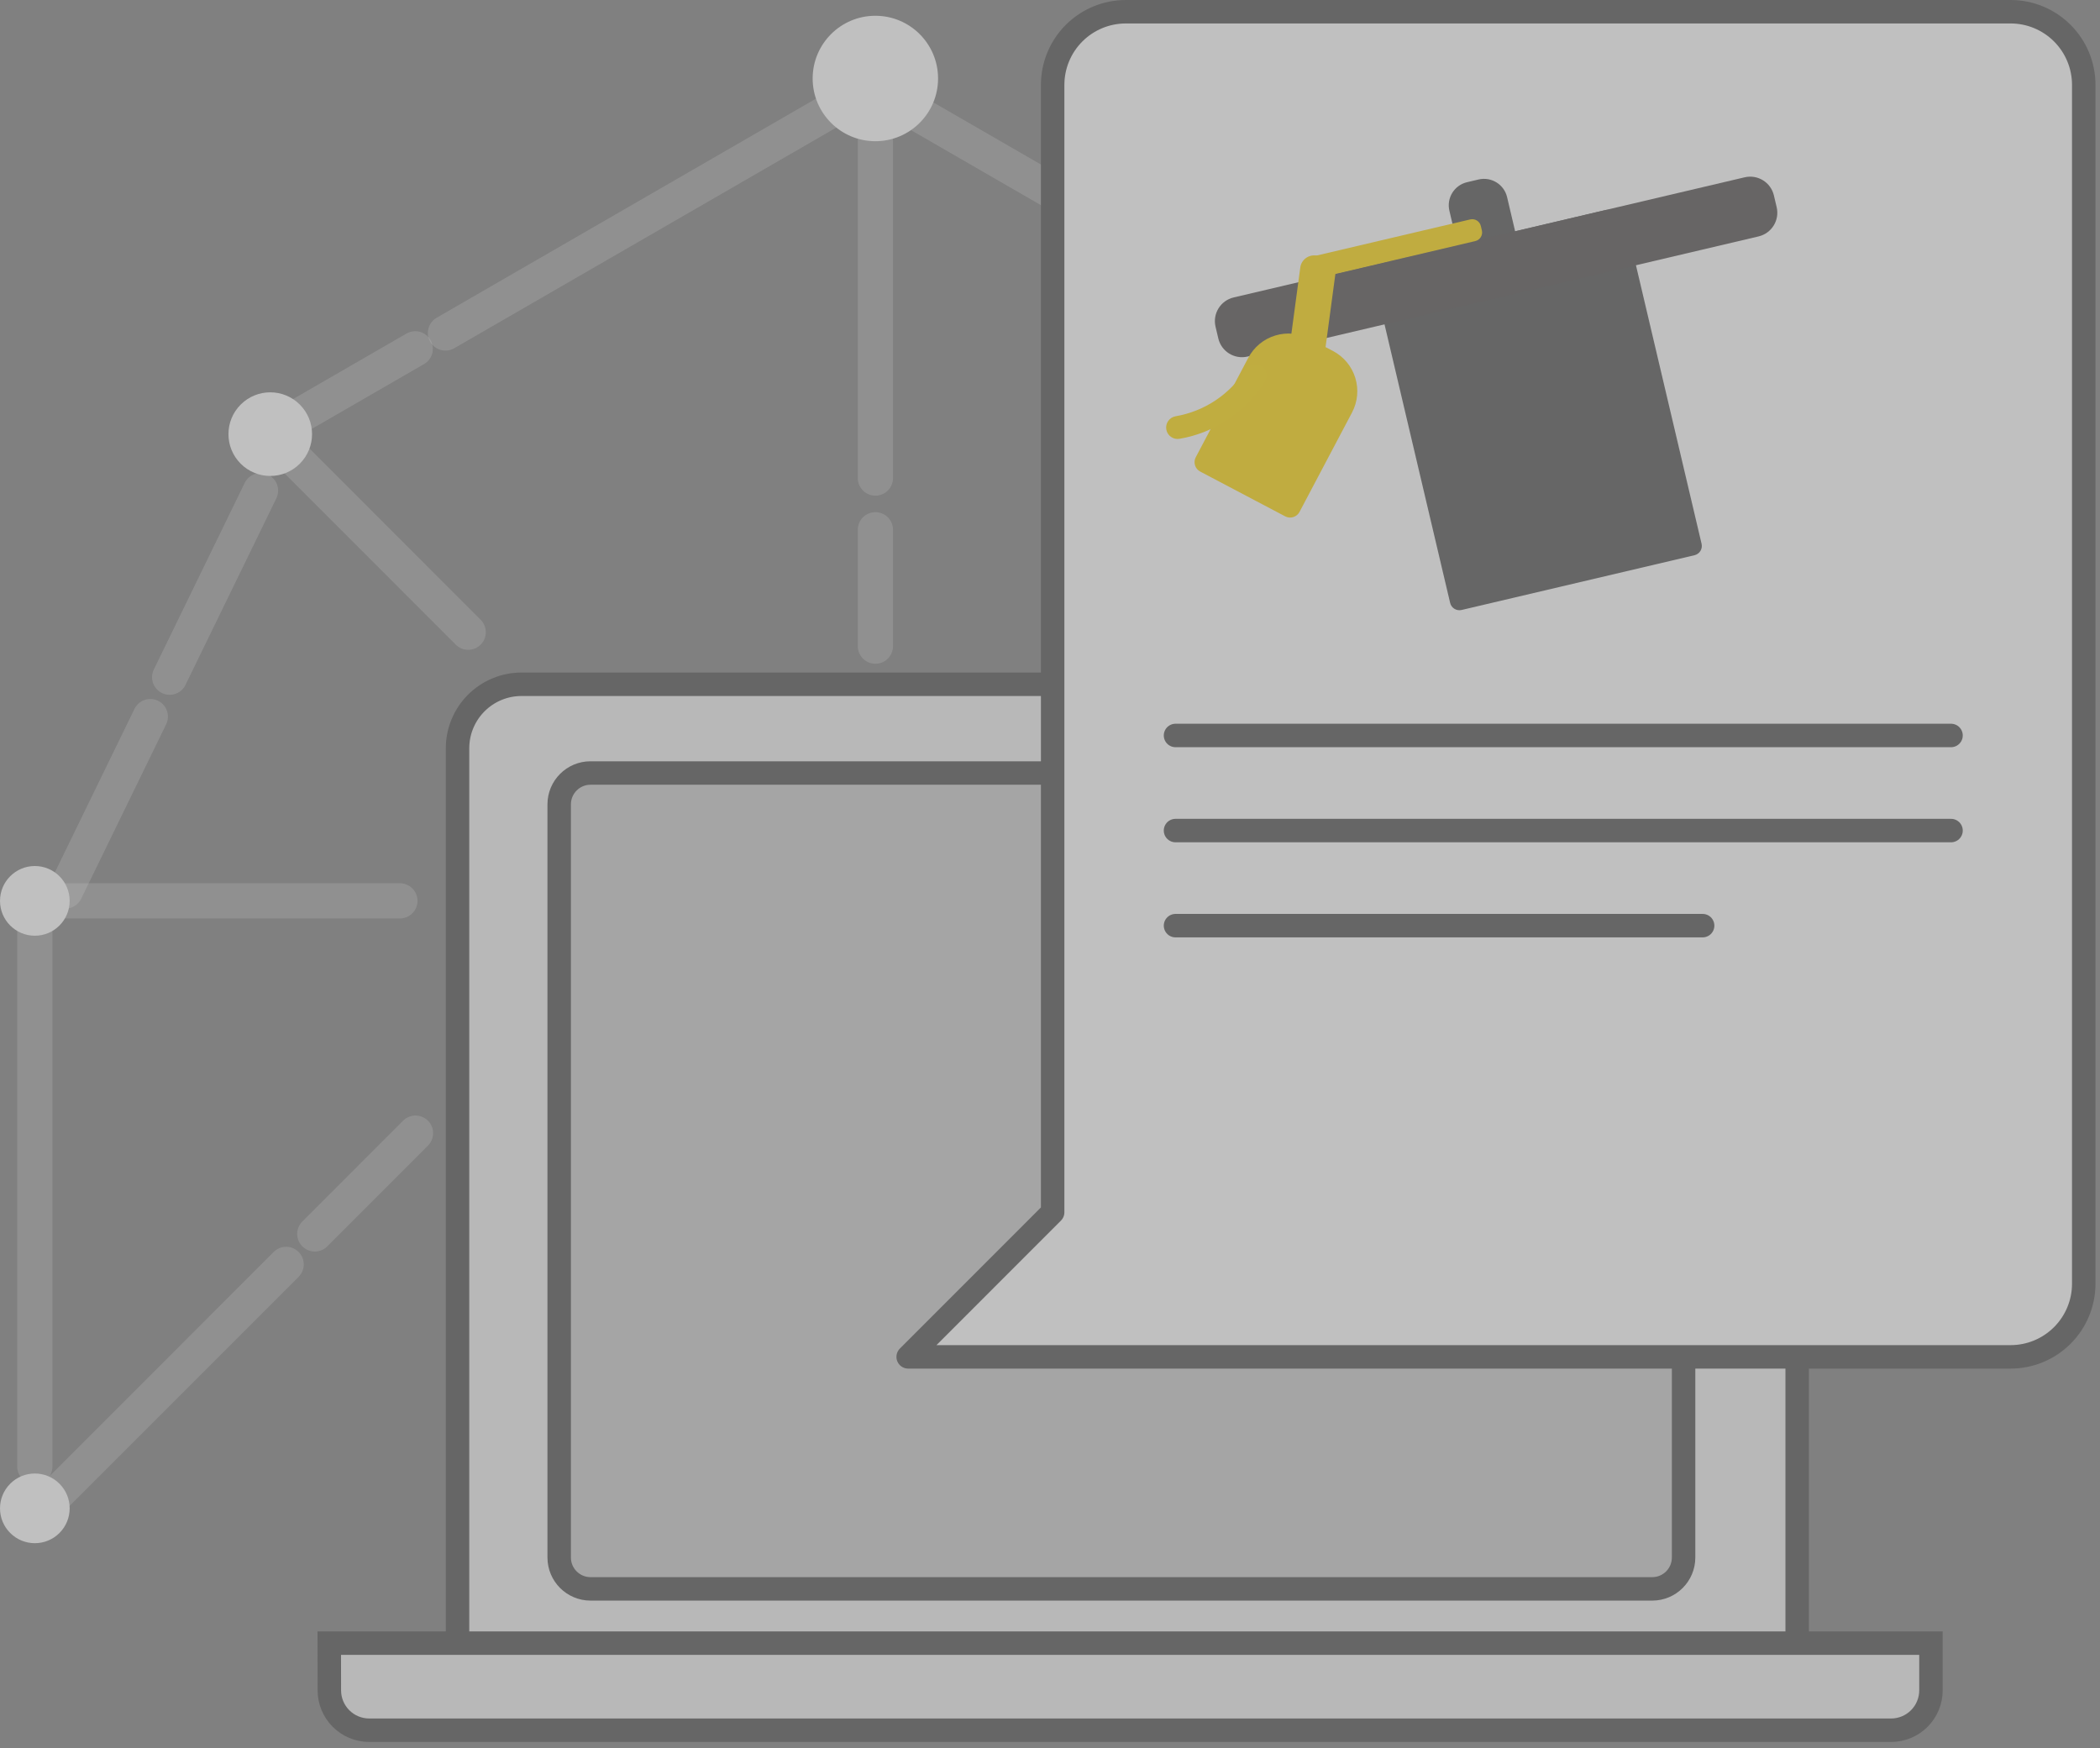 <svg width="179" height="149" viewBox="0 0 179 149" fill="none" xmlns="http://www.w3.org/2000/svg">
<rect x="0" y="0" width="179" height="149" fill="#808080" stroke="none"/>
<g opacity="0.5">
<path d="M144.452 73.356H54.035V132.463H144.452V73.356Z" fill="#E5E5E5"/>
<path d="M44.449 58.328H147.737C149.183 58.328 150.569 58.903 151.591 59.925C152.613 60.948 153.187 62.334 153.187 63.78V139.806C153.187 141.251 152.613 142.638 151.591 143.661C150.569 144.683 149.183 145.257 147.737 145.257H44.449C43.004 145.257 41.618 144.683 40.596 143.661C39.574 142.638 39 141.251 39 139.806V63.78C39 62.334 39.574 60.948 40.596 59.925C41.618 58.903 43.004 58.328 44.449 58.328Z" fill="#F0F0F0" stroke="#4C4C4C" stroke-width="2" stroke-miterlimit="10"/>
<path d="M140.834 64.996H50.336C48.368 64.996 46.773 66.592 46.773 68.561V132.759C46.773 134.728 48.368 136.324 50.336 136.324H140.834C142.802 136.324 144.397 134.728 144.397 132.759V68.561C144.397 66.592 142.802 64.996 140.834 64.996Z" fill="#CACACA"/>
<path d="M140.834 65.891H50.336C48.86 65.891 47.664 67.088 47.664 68.564V132.762C47.664 134.239 48.86 135.436 50.336 135.436H140.834C142.31 135.436 143.506 134.239 143.506 132.762V68.564C143.506 67.088 142.31 65.891 140.834 65.891Z" stroke="#4C4C4C" stroke-width="2"/>
<path d="M28.073 144.098C28.076 144.996 28.434 145.854 29.068 146.488C29.702 147.123 30.561 147.48 31.458 147.484H161.206C162.103 147.48 162.962 147.123 163.596 146.488C164.23 145.854 164.588 144.996 164.591 144.098V140.062H28.066L28.073 144.098Z" fill="#F0F0F0" stroke="#4C4C4C" stroke-width="2"/>
<path d="M74.615 12.037C77.566 12.037 79.959 9.643 79.959 6.691C79.959 3.738 77.566 1.344 74.615 1.344C71.662 1.344 69.269 3.738 69.269 6.691C69.269 9.643 71.662 12.037 74.615 12.037Z" fill="white"/>
<path d="M25.555 39.526C26.947 38.134 26.947 35.877 25.555 34.486C24.164 33.093 21.908 33.093 20.516 34.486C19.125 35.877 19.125 38.134 20.516 39.526C21.908 40.919 24.164 40.919 25.555 39.526Z" fill="white"/>
<path d="M5.938 76.791C5.938 75.15 4.609 73.82 2.969 73.82C1.329 73.82 0 75.15 0 76.791C0 78.431 1.329 79.761 2.969 79.761C4.609 79.761 5.938 78.431 5.938 76.791Z" fill="white"/>
<path d="M5.069 126.472C3.909 125.312 2.029 125.312 0.87 126.472C-0.29 127.632 -0.29 129.512 0.87 130.672C2.029 131.832 3.909 131.832 5.069 130.672C6.228 129.512 6.228 127.632 5.069 126.472Z" fill="white"/>
<g opacity="0.26">
<path d="M74.617 6.453V40.751" stroke="white" stroke-width="3" stroke-linecap="round"/>
</g>
<g opacity="0.26">
<path d="M23.578 37.551L39.909 53.889" stroke="white" stroke-width="3" stroke-linecap="round"/>
</g>
<g opacity="0.26">
<path d="M22.207 41.82L14.461 57.725" stroke="white" stroke-width="3" stroke-linecap="round"/>
</g>
<g opacity="0.26">
<path d="M12.813 61.082L5.574 75.946" stroke="white" stroke-width="3" stroke-linecap="round"/>
</g>
<g opacity="0.26">
<path d="M2.969 78.062V125.008" stroke="white" stroke-width="3" stroke-linecap="round"/>
</g>
<g opacity="0.26">
<path d="M37.969 28.384L74.587 7.234" stroke="white" stroke-width="3" stroke-linecap="round"/>
</g>
<g opacity="0.26">
<path d="M21.863 37.55L35.394 29.734" stroke="white" stroke-width="3" stroke-linecap="round"/>
</g>
<g opacity="0.26">
<path d="M107.379 26.531L74.586 7.59" stroke="white" stroke-width="3" stroke-linecap="round"/>
</g>
<g opacity="0.26">
<path d="M2.969 76.789H34.087" stroke="white" stroke-width="3" stroke-linecap="round"/>
</g>
<g opacity="0.26">
<path d="M3.004 129.172L24.391 107.777" stroke="white" stroke-width="3" stroke-linecap="round"/>
</g>
<g opacity="0.26">
<path d="M26.832 105.179L35.417 96.59" stroke="white" stroke-width="3" stroke-linecap="round"/>
</g>
<g opacity="0.26">
<path d="M74.617 45.156V55.078" stroke="white" stroke-width="3" stroke-linecap="round"/>
</g>
<path d="M95.962 115.659H77.41L89.726 103.337V7.238C89.726 5.583 90.383 3.997 91.552 2.827C92.722 1.657 94.308 1 95.962 1H171.38C173.034 1 174.619 1.657 175.789 2.827C176.958 3.997 177.615 5.583 177.615 7.238V109.421C177.615 111.075 176.958 112.662 175.789 113.832C174.619 115.002 173.034 115.659 171.38 115.659H95.962Z" fill="white" stroke="#4C4C4C" stroke-width="2" stroke-linejoin="round"/>
<path d="M118.311 22.265L136.776 17.923C137.17 17.831 137.584 17.898 137.927 18.111C138.271 18.323 138.516 18.663 138.608 19.056L145.039 46.351C145.088 46.56 145.052 46.781 144.939 46.964C144.825 47.147 144.644 47.278 144.434 47.327L124.585 51.994C124.375 52.044 124.154 52.008 123.971 51.894C123.787 51.781 123.657 51.599 123.607 51.39L117.177 24.095C117.084 23.702 117.152 23.288 117.364 22.945C117.577 22.602 117.917 22.357 118.311 22.265Z" fill="#4B4B4B"/>
<path d="M126.029 15.3L125.049 15.531C123.961 15.787 123.287 16.874 123.543 17.961L124.199 20.744C124.455 21.831 125.544 22.504 126.631 22.248L127.612 22.018C128.699 21.762 129.373 20.674 129.117 19.588L128.462 16.804C128.206 15.718 127.117 15.045 126.029 15.3Z" fill="#4B4B4B"/>
<path d="M148.709 15.114L105.154 25.355C104.039 25.617 103.348 26.732 103.61 27.846L103.847 28.85C104.109 29.964 105.226 30.655 106.341 30.392L149.896 20.152C151.011 19.89 151.702 18.774 151.44 17.66L151.203 16.656C150.941 15.543 149.824 14.852 148.709 15.114Z" fill="#4E4A49"/>
<path d="M125.318 18.704L111.683 21.91C111.278 22.005 111.027 22.41 111.122 22.815L111.212 23.193C111.307 23.598 111.713 23.849 112.118 23.753L125.753 20.548C126.158 20.452 126.409 20.047 126.313 19.642L126.224 19.264C126.129 18.859 125.723 18.609 125.318 18.704Z" fill="#FFD700"/>
<path d="M110.833 22.803L108.999 36.454C108.911 37.106 109.37 37.706 110.023 37.794L110.67 37.88C111.323 37.968 111.924 37.51 112.011 36.858L113.845 23.207C113.932 22.555 113.474 21.954 112.821 21.867L112.174 21.78C111.521 21.693 110.92 22.151 110.833 22.803Z" fill="#FFD700"/>
<path d="M111.646 28.878L113.625 29.921C114.535 30.401 115.217 31.222 115.521 32.205C115.825 33.187 115.726 34.25 115.246 35.159L110.768 43.636C110.656 43.848 110.465 44.007 110.235 44.077C110.006 44.148 109.758 44.125 109.546 44.013L102.302 40.195C102.09 40.083 101.931 39.892 101.861 39.663C101.79 39.434 101.813 39.186 101.925 38.974L106.402 30.497C106.883 29.588 107.705 28.906 108.688 28.603C109.672 28.299 110.735 28.398 111.646 28.878Z" fill="#FFD700"/>
<path fill-rule="evenodd" clip-rule="evenodd" d="M107.525 31.185C107.981 31.473 108.117 32.075 107.83 32.53C107.025 33.808 105.96 34.902 104.704 35.742C103.447 36.581 102.029 37.148 100.539 37.404C100.009 37.495 99.505 37.139 99.413 36.608C99.322 36.077 99.678 35.573 100.209 35.482C101.429 35.272 102.591 34.808 103.62 34.12C104.649 33.433 105.521 32.537 106.181 31.49C106.468 31.035 107.07 30.898 107.525 31.185Z" fill="#FFD900"/>
<path d="M100.199 62.691H166.302" stroke="#4C4C4C" stroke-width="2" stroke-linecap="round"/>
<path d="M100.199 70.797H166.302" stroke="#4C4C4C" stroke-width="2" stroke-linecap="round"/>
<path d="M100.199 78.902H145.129" stroke="#4C4C4C" stroke-width="2" stroke-linecap="round"/>
</g>
</svg>
